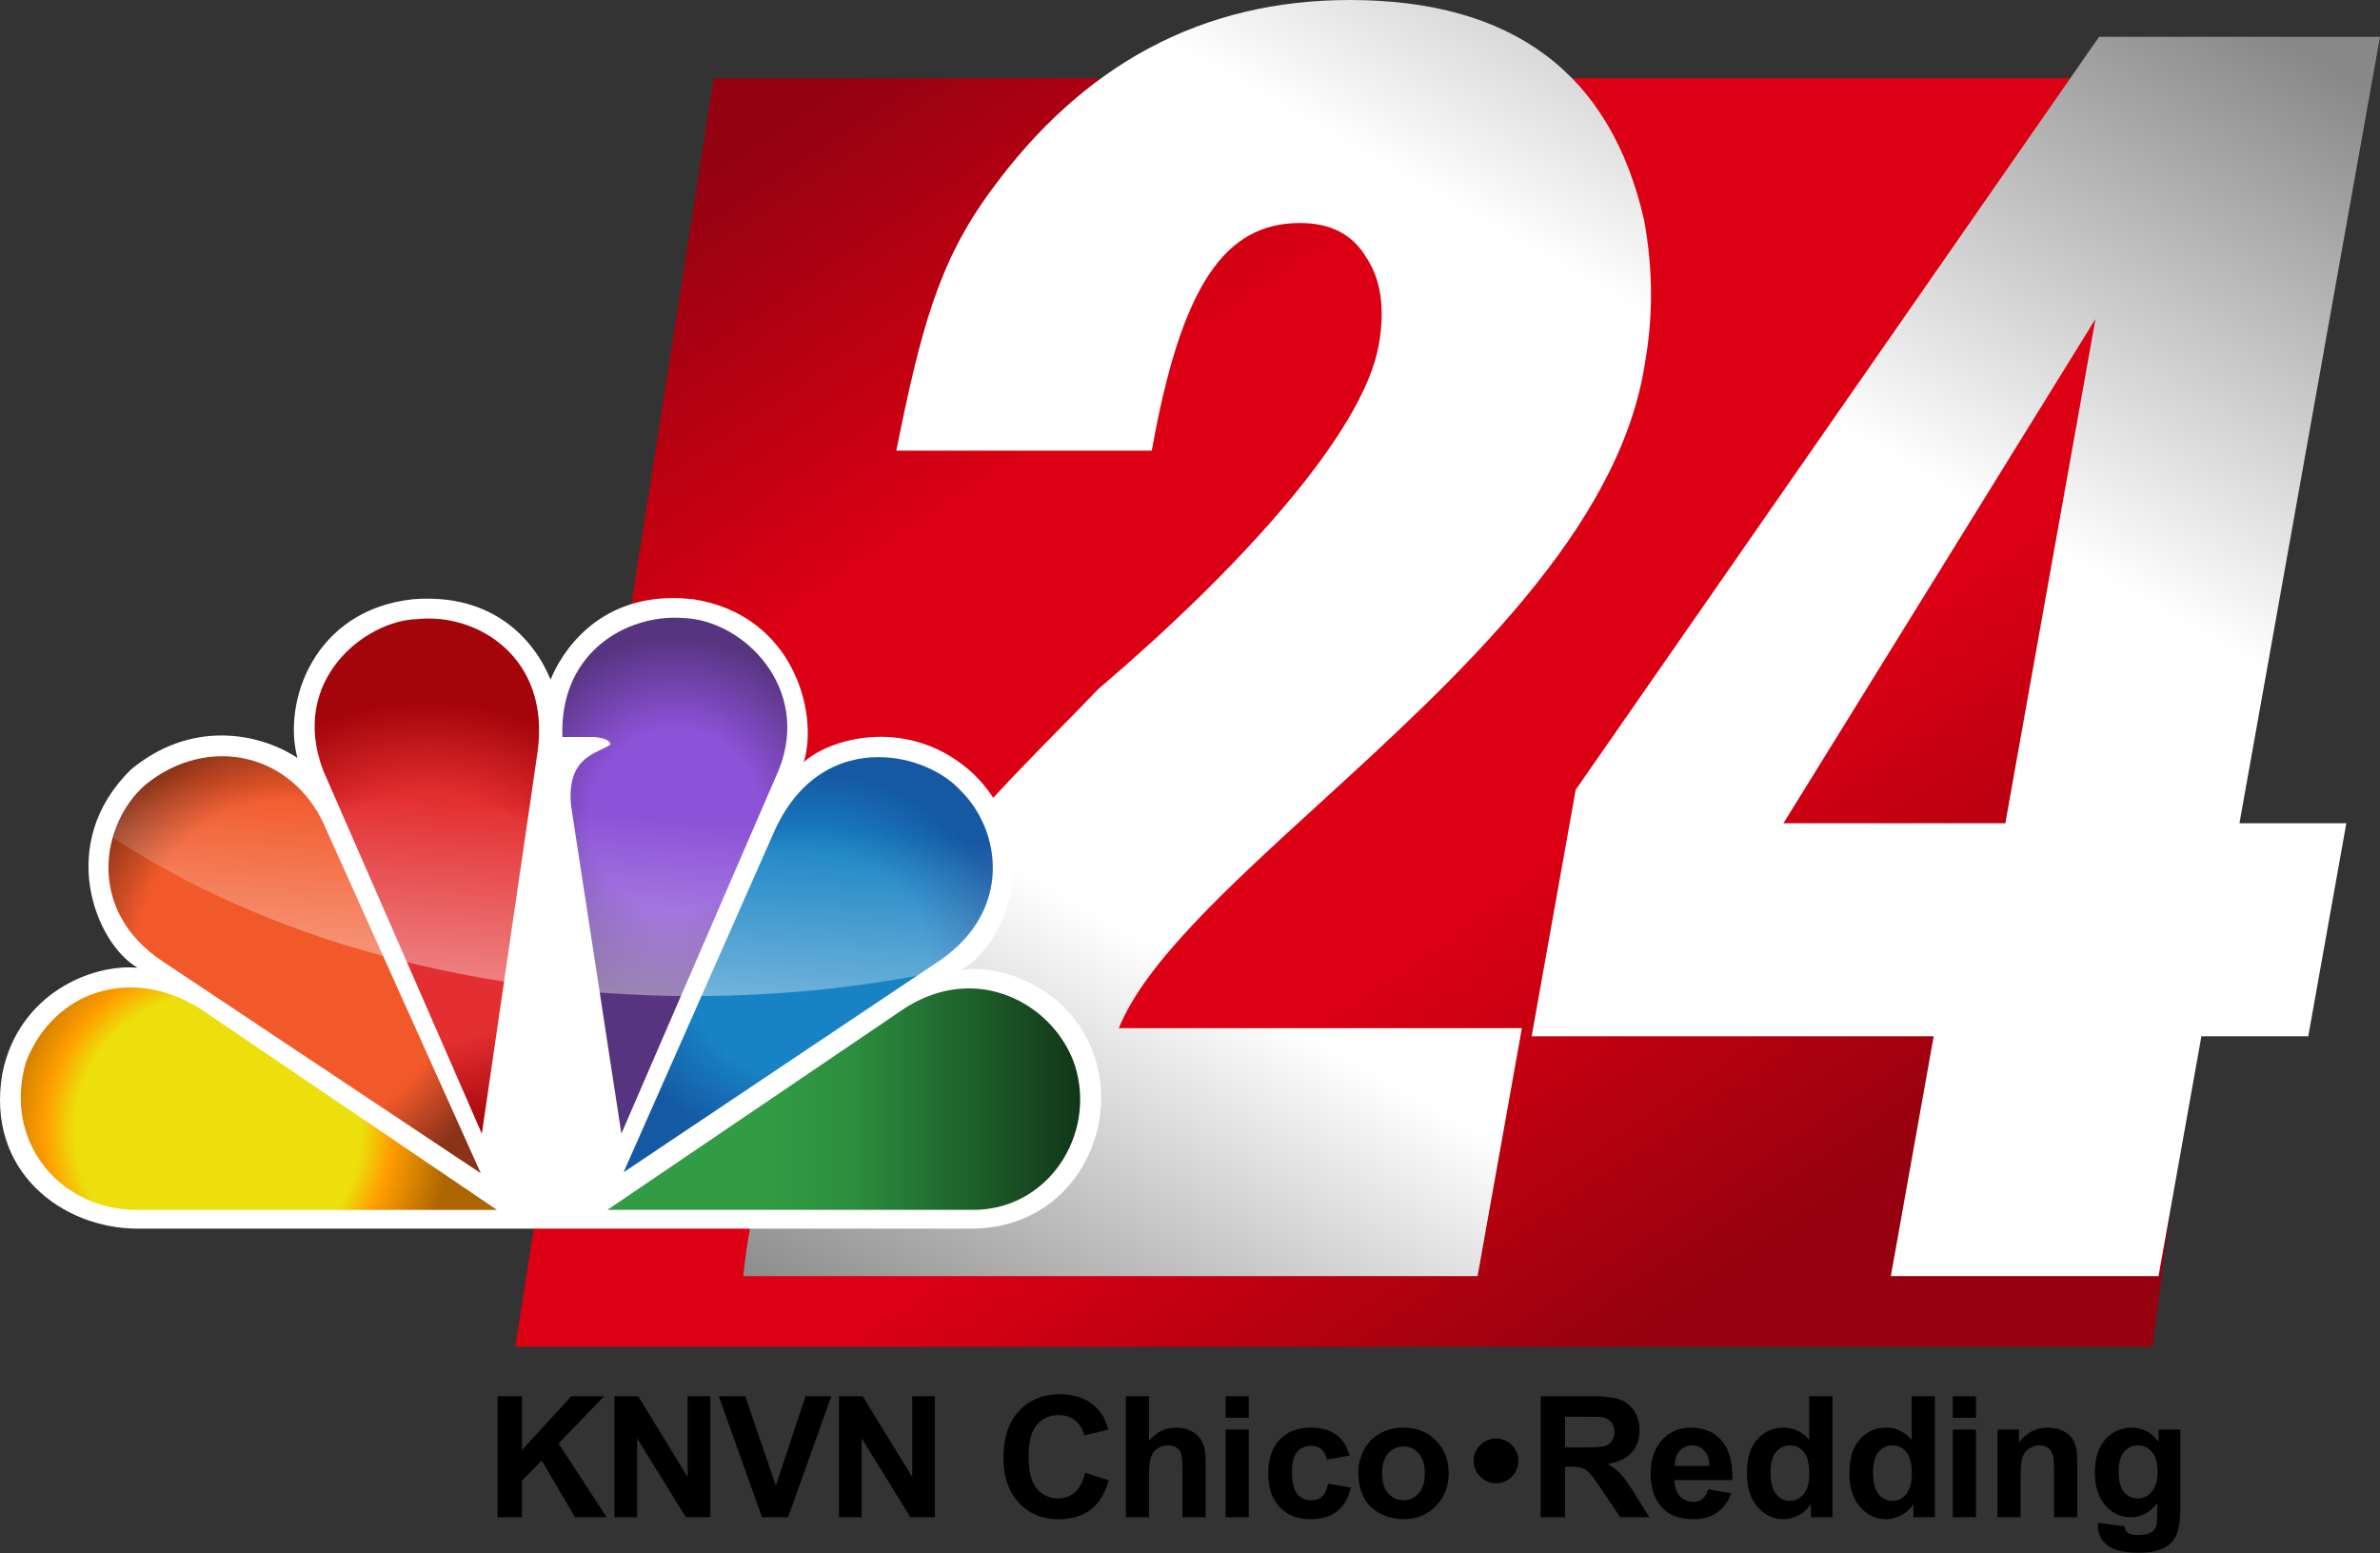 <svg width="1649" height="1076" viewBox="0 0 1649 1076" fill="none" xmlns="http://www.w3.org/2000/svg">
<rect x="0" y="0" width="1649" height="1076" fill="#333333" stroke="none"/>
<path d="M494.5 54.164H1604L1491.5 933H357L494.5 54.164Z" fill="url(#paint0_linear_6432_105)"/>
<path d="M737.022 501.894C665.904 574.025 531.99 709.846 515 884H1023.75L1054.45 712.238H775.181C793.609 666.78 850.52 614.793 914.188 556.632C1010.39 468.747 1122.03 366.766 1139.65 251.917C1145.52 219.092 1145.33 185.884 1139.08 152.295C1115.96 50.765 1047.98 0 935.13 0C833.248 0 750.211 44.276 686.021 132.829C650.206 181.686 637.959 228.209 621.015 312.182H798.027C818.469 197.818 848.516 154.481 900.747 154.481C922.027 154.481 937.36 162.497 946.746 178.528C956.914 193.796 959.746 214.025 955.243 239.217C944.327 300.288 857.781 394.864 760.712 477.545C754.074 484.6 746.054 492.733 737.022 501.894Z" fill="url(#paint1_linear_6432_105)"/>
<path fill-rule="evenodd" clip-rule="evenodd" d="M1495.55 884H1310.08L1339.77 717.864H1061.21L1091.73 547.091L1454.36 25.5H1649L1551.63 570.273H1625.68L1599.29 717.864H1525.25L1495.55 884ZM1389.42 570.273L1451.85 221L1235.68 570.273H1389.42Z" fill="url(#paint2_linear_6432_105)"/>
<path d="M381.475 470.772C369.579 441.948 340.601 410.817 286.331 415.093C217.198 422.388 195.653 486.691 206.101 525.053C178.567 506.957 131.747 498.999 90.88 532.974C38.116 584.311 66.338 653.735 95.345 670.389C63.377 667.515 12.854 688.481 1.676 743.323C-10.214 811.415 43.268 851.11 95.345 851.11H672.83C733.051 851.11 766.464 800.546 762.715 752.861C756.807 690.625 698.129 666.746 666.122 671.861C692.864 657.382 728.58 589.359 674.272 535.884C631.164 496.087 576.207 510.567 556.884 527.925C567.302 494.68 550.221 425.958 480.301 415.087C475.468 414.563 470.814 414.281 466.379 414.281C413.006 414.288 389.007 452.155 381.475 470.772Z" fill="white"/>
<path d="M100.503 543.809C70.013 570.597 58.916 631.294 113.879 666.776L333.143 812.779L226.828 576.382C204.55 520.598 143.606 508.433 100.503 543.809Z" fill="url(#paint3_radial_6432_105)"/>
<path d="M289.245 428.883C253.604 429.587 200.085 470.781 223.903 533.684L333.86 785.373L372.498 520.644C381.44 454.864 330.15 424.5 289.245 428.883Z" fill="url(#paint4_radial_6432_105)"/>
<path d="M389.668 510.53H410.458C410.458 510.53 421.562 510.53 423.072 515.613C414.891 522.098 392.62 522.91 395.576 557.551L430.529 785.32L539.736 532.968C562.073 476.624 515.186 429.567 473.594 428.128C471.653 427.992 469.702 427.883 467.686 427.883C430.354 427.883 387.576 454.215 389.668 510.53Z" fill="url(#paint5_radial_6432_105)"/>
<path d="M535.332 578.514L432.039 812.075L651.24 665.301C701.769 630.517 693.619 574.904 665.336 547.417C653.477 534.479 631.706 524.484 608.642 524.484C581.395 524.479 552.236 538.507 535.332 578.514Z" fill="url(#paint6_radial_6432_105)"/>
<path d="M626.685 698.547L420.828 838.103H674.295C726.297 838.103 759.715 786.061 744.858 738.307C734.909 708.292 705.471 684.729 671.303 684.695C656.923 684.701 641.67 688.906 626.685 698.547Z" fill="url(#paint7_linear_6432_105)"/>
<path d="M94.588 838.123H344.315L138.409 698.567C90.84 668.903 37.351 686.26 18.041 735.485C1.674 791.837 42.541 838.123 94.588 838.123Z" fill="url(#paint8_radial_6432_105)"/>
<path opacity="0.42" d="M671.473 668.328C611.766 682.359 547.48 690 480.5 690C317.172 690 169.875 644.586 65.875 571.797C70.336 558.469 78.309 545.211 90.879 532.977C131.746 499 178.566 506.953 206.102 525.055C195.652 486.688 217.199 422.391 286.332 415.094C340.602 410.82 369.578 441.945 381.473 470.773C389.008 452.156 413.004 414.289 466.379 414.281C470.816 414.281 475.469 414.562 480.301 415.086C550.223 425.961 567.301 494.68 556.883 527.922C576.207 510.57 631.164 496.086 674.273 535.883C725.023 585.859 697.168 648.523 671.473 668.328Z" fill="url(#paint9_linear_6432_105)"/>
<path d="M344.742 1051V967.249H361.652V1004.44L395.815 967.249H418.553L387.018 999.869L420.267 1051H398.386L375.363 1011.69L361.652 1025.69V1051H344.742Z" fill="black"/>
<path d="M425.726 1051V967.249H442.179L476.456 1023.18V967.249H492.167V1051H475.199L441.436 996.384V1051H425.726Z" fill="black"/>
<path d="M527.961 1051L498.026 967.249H516.364L537.559 1029.23L558.068 967.249H576.007L546.014 1051H527.961Z" fill="black"/>
<path d="M581.295 1051V967.249H597.748L632.025 1023.18V967.249H647.736V1051H630.768L597.005 996.384V1051H581.295Z" fill="black"/>
<path d="M751.805 1020.21L768.201 1025.41C765.687 1034.55 761.497 1041.34 755.632 1045.8C749.805 1050.22 742.397 1052.43 733.409 1052.43C722.288 1052.43 713.147 1048.64 705.987 1041.06C698.827 1033.44 695.247 1023.04 695.247 1009.87C695.247 995.927 698.846 985.111 706.044 977.417C713.242 969.686 722.707 965.82 734.437 965.82C744.682 965.82 753.004 968.848 759.403 974.904C763.211 978.484 766.068 983.625 767.972 990.329L751.233 994.328C750.243 989.986 748.167 986.558 745.006 984.044C741.883 981.531 738.075 980.274 733.58 980.274C727.372 980.274 722.326 982.502 718.441 986.958C714.595 991.414 712.671 998.631 712.671 1008.61C712.671 1019.2 714.576 1026.74 718.384 1031.23C722.193 1035.73 727.144 1037.97 733.238 1037.97C737.732 1037.97 741.597 1036.55 744.835 1033.69C748.072 1030.83 750.395 1026.34 751.805 1020.21Z" fill="black"/>
<path d="M796.14 967.249V998.041C801.32 991.985 807.509 988.958 814.707 988.958C818.401 988.958 821.734 989.643 824.705 991.014C827.675 992.385 829.903 994.137 831.389 996.27C832.912 998.403 833.94 1000.76 834.474 1003.35C835.045 1005.94 835.331 1009.96 835.331 1015.41V1051H819.277V1018.95C819.277 1012.59 818.973 1008.55 818.363 1006.84C817.754 1005.12 816.669 1003.77 815.107 1002.78C813.584 1001.75 811.66 1001.24 809.337 1001.24C806.671 1001.24 804.291 1001.89 802.196 1003.18C800.101 1004.48 798.559 1006.44 797.568 1009.07C796.616 1011.66 796.14 1015.5 796.14 1020.61V1051H780.087V967.249H796.14Z" fill="black"/>
<path d="M849.159 982.102V967.249H865.213V982.102H849.159ZM849.159 1051V990.329H865.213V1051H849.159Z" fill="black"/>
<path d="M935.114 1008.27L919.29 1011.12C918.756 1007.96 917.538 1005.58 915.633 1003.98C913.767 1002.38 911.33 1001.58 908.321 1001.58C904.322 1001.58 901.123 1002.97 898.723 1005.75C896.362 1008.5 895.181 1013.1 895.181 1019.58C895.181 1026.78 896.381 1031.86 898.78 1034.83C901.218 1037.8 904.474 1039.29 908.549 1039.29C911.596 1039.29 914.091 1038.43 916.033 1036.72C917.976 1034.97 919.347 1031.98 920.147 1027.75L935.914 1030.43C934.276 1037.67 931.134 1043.13 926.488 1046.83C921.841 1050.52 915.614 1052.37 907.807 1052.37C898.933 1052.37 891.849 1049.57 886.555 1043.97C881.299 1038.37 878.671 1030.62 878.671 1020.72C878.671 1010.7 881.318 1002.92 886.612 997.355C891.906 991.757 899.066 988.958 908.092 988.958C915.481 988.958 921.346 990.557 925.688 993.756C930.068 996.917 933.21 1001.75 935.114 1008.27Z" fill="black"/>
<path d="M941.117 1019.81C941.117 1014.48 942.43 1009.31 945.058 1004.33C947.686 999.336 951.4 995.527 956.199 992.899C961.035 990.271 966.425 988.958 972.366 988.958C981.545 988.958 989.067 991.947 994.932 997.927C1000.8 1003.87 1003.73 1011.39 1003.73 1020.49C1003.73 1029.67 1000.76 1037.29 994.818 1043.34C988.914 1049.36 981.469 1052.37 972.48 1052.37C966.92 1052.37 961.607 1051.11 956.541 1048.6C951.514 1046.09 947.686 1042.41 945.058 1037.57C942.43 1032.7 941.117 1026.78 941.117 1019.81ZM957.57 1020.66C957.57 1026.68 958.998 1031.29 961.854 1034.49C964.711 1037.69 968.234 1039.29 972.423 1039.29C976.613 1039.29 980.117 1037.69 982.935 1034.49C985.791 1031.29 987.22 1026.64 987.22 1020.55C987.22 1014.61 985.791 1010.04 982.935 1006.84C980.117 1003.64 976.613 1002.04 972.423 1002.04C968.234 1002.04 964.711 1003.64 961.854 1006.84C958.998 1010.04 957.57 1014.65 957.57 1020.66Z" fill="black"/>
<path d="M1021 1012C1021 1003.3 1028.3 996.219 1037 996.5C1045.42 996.772 1052 1003.58 1052 1012C1052 1020.42 1045.42 1027.23 1037 1027.5C1028.3 1027.78 1021 1020.7 1021 1012Z" fill="black"/>
<path d="M1067.47 1051V967.249H1103.06C1112.01 967.249 1118.5 968.01 1122.54 969.534C1126.62 971.019 1129.87 973.685 1132.31 977.532C1134.75 981.378 1135.97 985.777 1135.97 990.729C1135.97 997.013 1134.12 1002.21 1130.42 1006.32C1126.73 1010.4 1121.21 1012.97 1113.86 1014.04C1117.51 1016.17 1120.52 1018.51 1122.88 1021.06C1125.28 1023.62 1128.5 1028.15 1132.54 1034.66L1142.76 1051H1122.54L1110.32 1032.78C1105.97 1026.26 1103 1022.17 1101.4 1020.49C1099.8 1018.78 1098.11 1017.62 1096.32 1017.01C1094.53 1016.36 1091.69 1016.04 1087.81 1016.04H1084.38V1051H1067.47ZM1084.38 1002.67H1096.89C1105 1002.67 1110.07 1002.33 1112.09 1001.64C1114.1 1000.95 1115.69 999.774 1116.83 998.098C1117.97 996.422 1118.54 994.328 1118.54 991.814C1118.54 988.996 1117.78 986.729 1116.26 985.016C1114.77 983.264 1112.66 982.159 1109.92 981.702C1108.54 981.512 1104.43 981.417 1097.58 981.417H1084.38V1002.67Z" fill="black"/>
<path d="M1183.47 1031.69L1199.47 1034.38C1197.41 1040.24 1194.16 1044.72 1189.7 1047.8C1185.28 1050.85 1179.74 1052.37 1173.07 1052.37C1162.53 1052.37 1154.72 1048.92 1149.65 1042.03C1145.65 1036.51 1143.65 1029.54 1143.65 1021.12C1143.65 1011.07 1146.28 1003.2 1151.54 997.527C1156.79 991.814 1163.44 988.958 1171.48 988.958C1180.5 988.958 1187.62 991.947 1192.84 997.927C1198.06 1003.87 1200.55 1012.99 1200.33 1025.29H1160.11C1160.22 1030.05 1161.52 1033.77 1163.99 1036.43C1166.47 1039.06 1169.55 1040.37 1173.25 1040.37C1175.76 1040.37 1177.87 1039.69 1179.59 1038.32C1181.3 1036.95 1182.6 1034.74 1183.47 1031.69ZM1184.39 1015.47C1184.27 1010.82 1183.07 1007.3 1180.79 1004.9C1178.5 1002.46 1175.72 1001.24 1172.45 1001.24C1168.94 1001.24 1166.05 1002.52 1163.76 1005.07C1161.48 1007.62 1160.35 1011.09 1160.39 1015.47H1184.39Z" fill="black"/>
<path d="M1269.6 1051H1254.69V1042.09C1252.21 1045.55 1249.28 1048.14 1245.89 1049.86C1242.54 1051.53 1239.15 1052.37 1235.72 1052.37C1228.75 1052.37 1222.77 1049.57 1217.78 1043.97C1212.83 1038.34 1210.36 1030.49 1210.36 1020.44C1210.36 1010.15 1212.77 1002.34 1217.61 997.013C1222.45 991.643 1228.56 988.958 1235.95 988.958C1242.73 988.958 1248.59 991.776 1253.55 997.413V967.249H1269.6V1051ZM1226.75 1019.35C1226.75 1025.82 1227.65 1030.51 1229.44 1033.4C1232.03 1037.59 1235.64 1039.69 1240.29 1039.69C1243.99 1039.69 1247.13 1038.13 1249.72 1035C1252.31 1031.84 1253.6 1027.14 1253.6 1020.89C1253.6 1013.92 1252.35 1008.91 1249.83 1005.87C1247.32 1002.78 1244.1 1001.24 1240.18 1001.24C1236.37 1001.24 1233.17 1002.76 1230.58 1005.81C1228.03 1008.82 1226.75 1013.33 1226.75 1019.35Z" fill="black"/>
<path d="M1340.61 1051H1325.7V1042.09C1323.23 1045.55 1320.3 1048.14 1316.91 1049.86C1313.55 1051.53 1310.16 1052.37 1306.74 1052.37C1299.77 1052.37 1293.79 1049.57 1288.8 1043.97C1283.85 1038.34 1281.37 1030.49 1281.37 1020.44C1281.37 1010.15 1283.79 1002.34 1288.63 997.013C1293.46 991.643 1299.58 988.958 1306.96 988.958C1313.74 988.958 1319.61 991.776 1324.56 997.413V967.249H1340.61V1051ZM1297.77 1019.35C1297.77 1025.82 1298.66 1030.51 1300.45 1033.4C1303.04 1037.59 1306.66 1039.69 1311.31 1039.69C1315 1039.69 1318.14 1038.13 1320.73 1035C1323.32 1031.84 1324.62 1027.14 1324.62 1020.89C1324.62 1013.92 1323.36 1008.91 1320.85 1005.87C1318.33 1002.78 1315.12 1001.24 1311.19 1001.24C1307.38 1001.24 1304.18 1002.76 1301.59 1005.81C1299.04 1008.82 1297.77 1013.33 1297.77 1019.35Z" fill="black"/>
<path d="M1352.99 982.102V967.249H1369.04V982.102H1352.99ZM1352.99 1051V990.329H1369.04V1051H1352.99Z" fill="black"/>
<path d="M1439.23 1051H1423.17V1020.04C1423.17 1013.48 1422.83 1009.26 1422.14 1007.35C1421.46 1005.41 1420.34 1003.91 1418.77 1002.84C1417.25 1001.77 1415.4 1001.24 1413.23 1001.24C1410.45 1001.24 1407.96 1002 1405.75 1003.53C1403.54 1005.05 1402.02 1007.07 1401.18 1009.58C1400.38 1012.09 1399.98 1016.74 1399.98 1023.52V1051H1383.93V990.329H1398.84V999.241C1404.13 992.385 1410.79 988.958 1418.83 988.958C1422.37 988.958 1425.61 989.605 1428.54 990.9C1431.48 992.157 1433.68 993.775 1435.17 995.756C1436.69 997.736 1437.74 999.983 1438.31 1002.5C1438.92 1005.01 1439.23 1008.61 1439.23 1013.29V1051Z" fill="black"/>
<path d="M1453.57 1055L1471.91 1057.23C1472.21 1059.36 1472.92 1060.83 1474.02 1061.63C1475.54 1062.77 1477.94 1063.34 1481.22 1063.34C1485.41 1063.34 1488.55 1062.71 1490.65 1061.45C1492.06 1060.62 1493.12 1059.26 1493.85 1057.4C1494.34 1056.06 1494.59 1053.61 1494.59 1050.03V1041.17C1489.79 1047.72 1483.73 1051 1476.42 1051C1468.27 1051 1461.81 1047.55 1457.05 1040.66C1453.32 1035.21 1451.46 1028.43 1451.46 1020.32C1451.46 1010.15 1453.89 1002.38 1458.77 997.013C1463.68 991.643 1469.77 988.958 1477.05 988.958C1484.55 988.958 1490.74 992.252 1495.62 998.841V990.329H1510.64V1044.77C1510.64 1051.93 1510.05 1057.28 1508.87 1060.83C1507.69 1064.37 1506.03 1067.15 1503.9 1069.17C1501.77 1071.19 1498.91 1072.77 1495.33 1073.91C1491.79 1075.05 1487.29 1075.62 1481.85 1075.62C1471.56 1075.62 1464.27 1073.85 1459.97 1070.31C1455.66 1066.81 1453.51 1062.35 1453.51 1056.94C1453.51 1056.41 1453.53 1055.76 1453.57 1055ZM1467.91 1019.41C1467.91 1025.84 1469.15 1030.57 1471.62 1033.58C1474.14 1036.55 1477.22 1038.03 1480.88 1038.03C1484.8 1038.03 1488.11 1036.51 1490.82 1033.46C1493.52 1030.38 1494.87 1025.82 1494.87 1019.81C1494.87 1013.52 1493.58 1008.86 1490.99 1005.81C1488.4 1002.76 1485.12 1001.24 1481.16 1001.24C1477.32 1001.24 1474.14 1002.74 1471.62 1005.75C1469.15 1008.72 1467.91 1013.28 1467.91 1019.41Z" fill="black"/>
<defs>
<linearGradient id="paint0_linear_6432_105" x1="1434.38" y1="726.801" x2="855.92" y2="-126.155" gradientUnits="userSpaceOnUse">
<stop stop-color="#95010E"/>
<stop offset="0.3" stop-color="#DB0013"/>
<stop offset="0.725" stop-color="#DB0013"/>
<stop offset="1" stop-color="#940211"/>
</linearGradient>
<linearGradient id="paint1_linear_6432_105" x1="1635.44" y1="57.955" x2="995.113" y2="1175.04" gradientUnits="userSpaceOnUse">
<stop stop-color="#888888"/>
<stop offset="0.3" stop-color="white"/>
<stop offset="0.725" stop-color="white"/>
<stop offset="1" stop-color="#888888"/>
</linearGradient>
<linearGradient id="paint2_linear_6432_105" x1="1635.44" y1="57.955" x2="995.113" y2="1175.04" gradientUnits="userSpaceOnUse">
<stop stop-color="#888888"/>
<stop offset="0.3" stop-color="white"/>
<stop offset="0.725" stop-color="white"/>
<stop offset="1" stop-color="#888888"/>
</linearGradient>
<radialGradient id="paint3_radial_6432_105" cx="0" cy="0" r="1" gradientUnits="userSpaceOnUse" gradientTransform="translate(204.142 668.319) rotate(90.05) scale(163.181 157.171)">
<stop offset="0.705" stop-color="#F1592A"/>
<stop offset="1" stop-color="#8B3318"/>
</radialGradient>
<radialGradient id="paint4_radial_6432_105" cx="0" cy="0" r="1" gradientUnits="userSpaceOnUse" gradientTransform="translate(296.004 636) rotate(90.094) scale(149.374 176.652)">
<stop offset="0.57" stop-color="#E32F31"/>
<stop offset="1" stop-color="#A4050A"/>
</radialGradient>
<radialGradient id="paint5_radial_6432_105" cx="0" cy="0" r="1" gradientUnits="userSpaceOnUse" gradientTransform="translate(468.004 567.5) rotate(90) scale(126.5 119.893)">
<stop offset="0.5" stop-color="#8C52D7"/>
<stop offset="1" stop-color="#573480"/>
</radialGradient>
<radialGradient id="paint6_radial_6432_105" cx="0" cy="0" r="1" gradientUnits="userSpaceOnUse" gradientTransform="translate(559.962 668.28) rotate(89.986) scale(171.72 179.652)">
<stop offset="0.465" stop-color="#1883C4"/>
<stop offset="0.785" stop-color="#1558A4"/>
</radialGradient>
<linearGradient id="paint7_linear_6432_105" x1="420.828" y1="761.399" x2="748.404" y2="761.399" gradientUnits="userSpaceOnUse">
<stop offset="0.34" stop-color="#319C44"/>
<stop offset="0.525" stop-color="#2C8D3E"/>
<stop offset="1" stop-color="#113618"/>
</linearGradient>
<radialGradient id="paint8_radial_6432_105" cx="0" cy="0" r="1" gradientUnits="userSpaceOnUse" gradientTransform="translate(151 783.5) rotate(93.312) scale(155.76 161.683)">
<stop offset="0.615" stop-color="#ECDF0B"/>
<stop offset="0.745" stop-color="#FF9D00"/>
<stop offset="1" stop-color="#AD6500"/>
</radialGradient>
<linearGradient id="paint9_linear_6432_105" x1="363" y1="690" x2="384.248" y2="414.281" gradientUnits="userSpaceOnUse">
<stop stop-color="white"/>
<stop offset="0.475" stop-color="white" stop-opacity="0"/>
</linearGradient>
</defs>
</svg>
